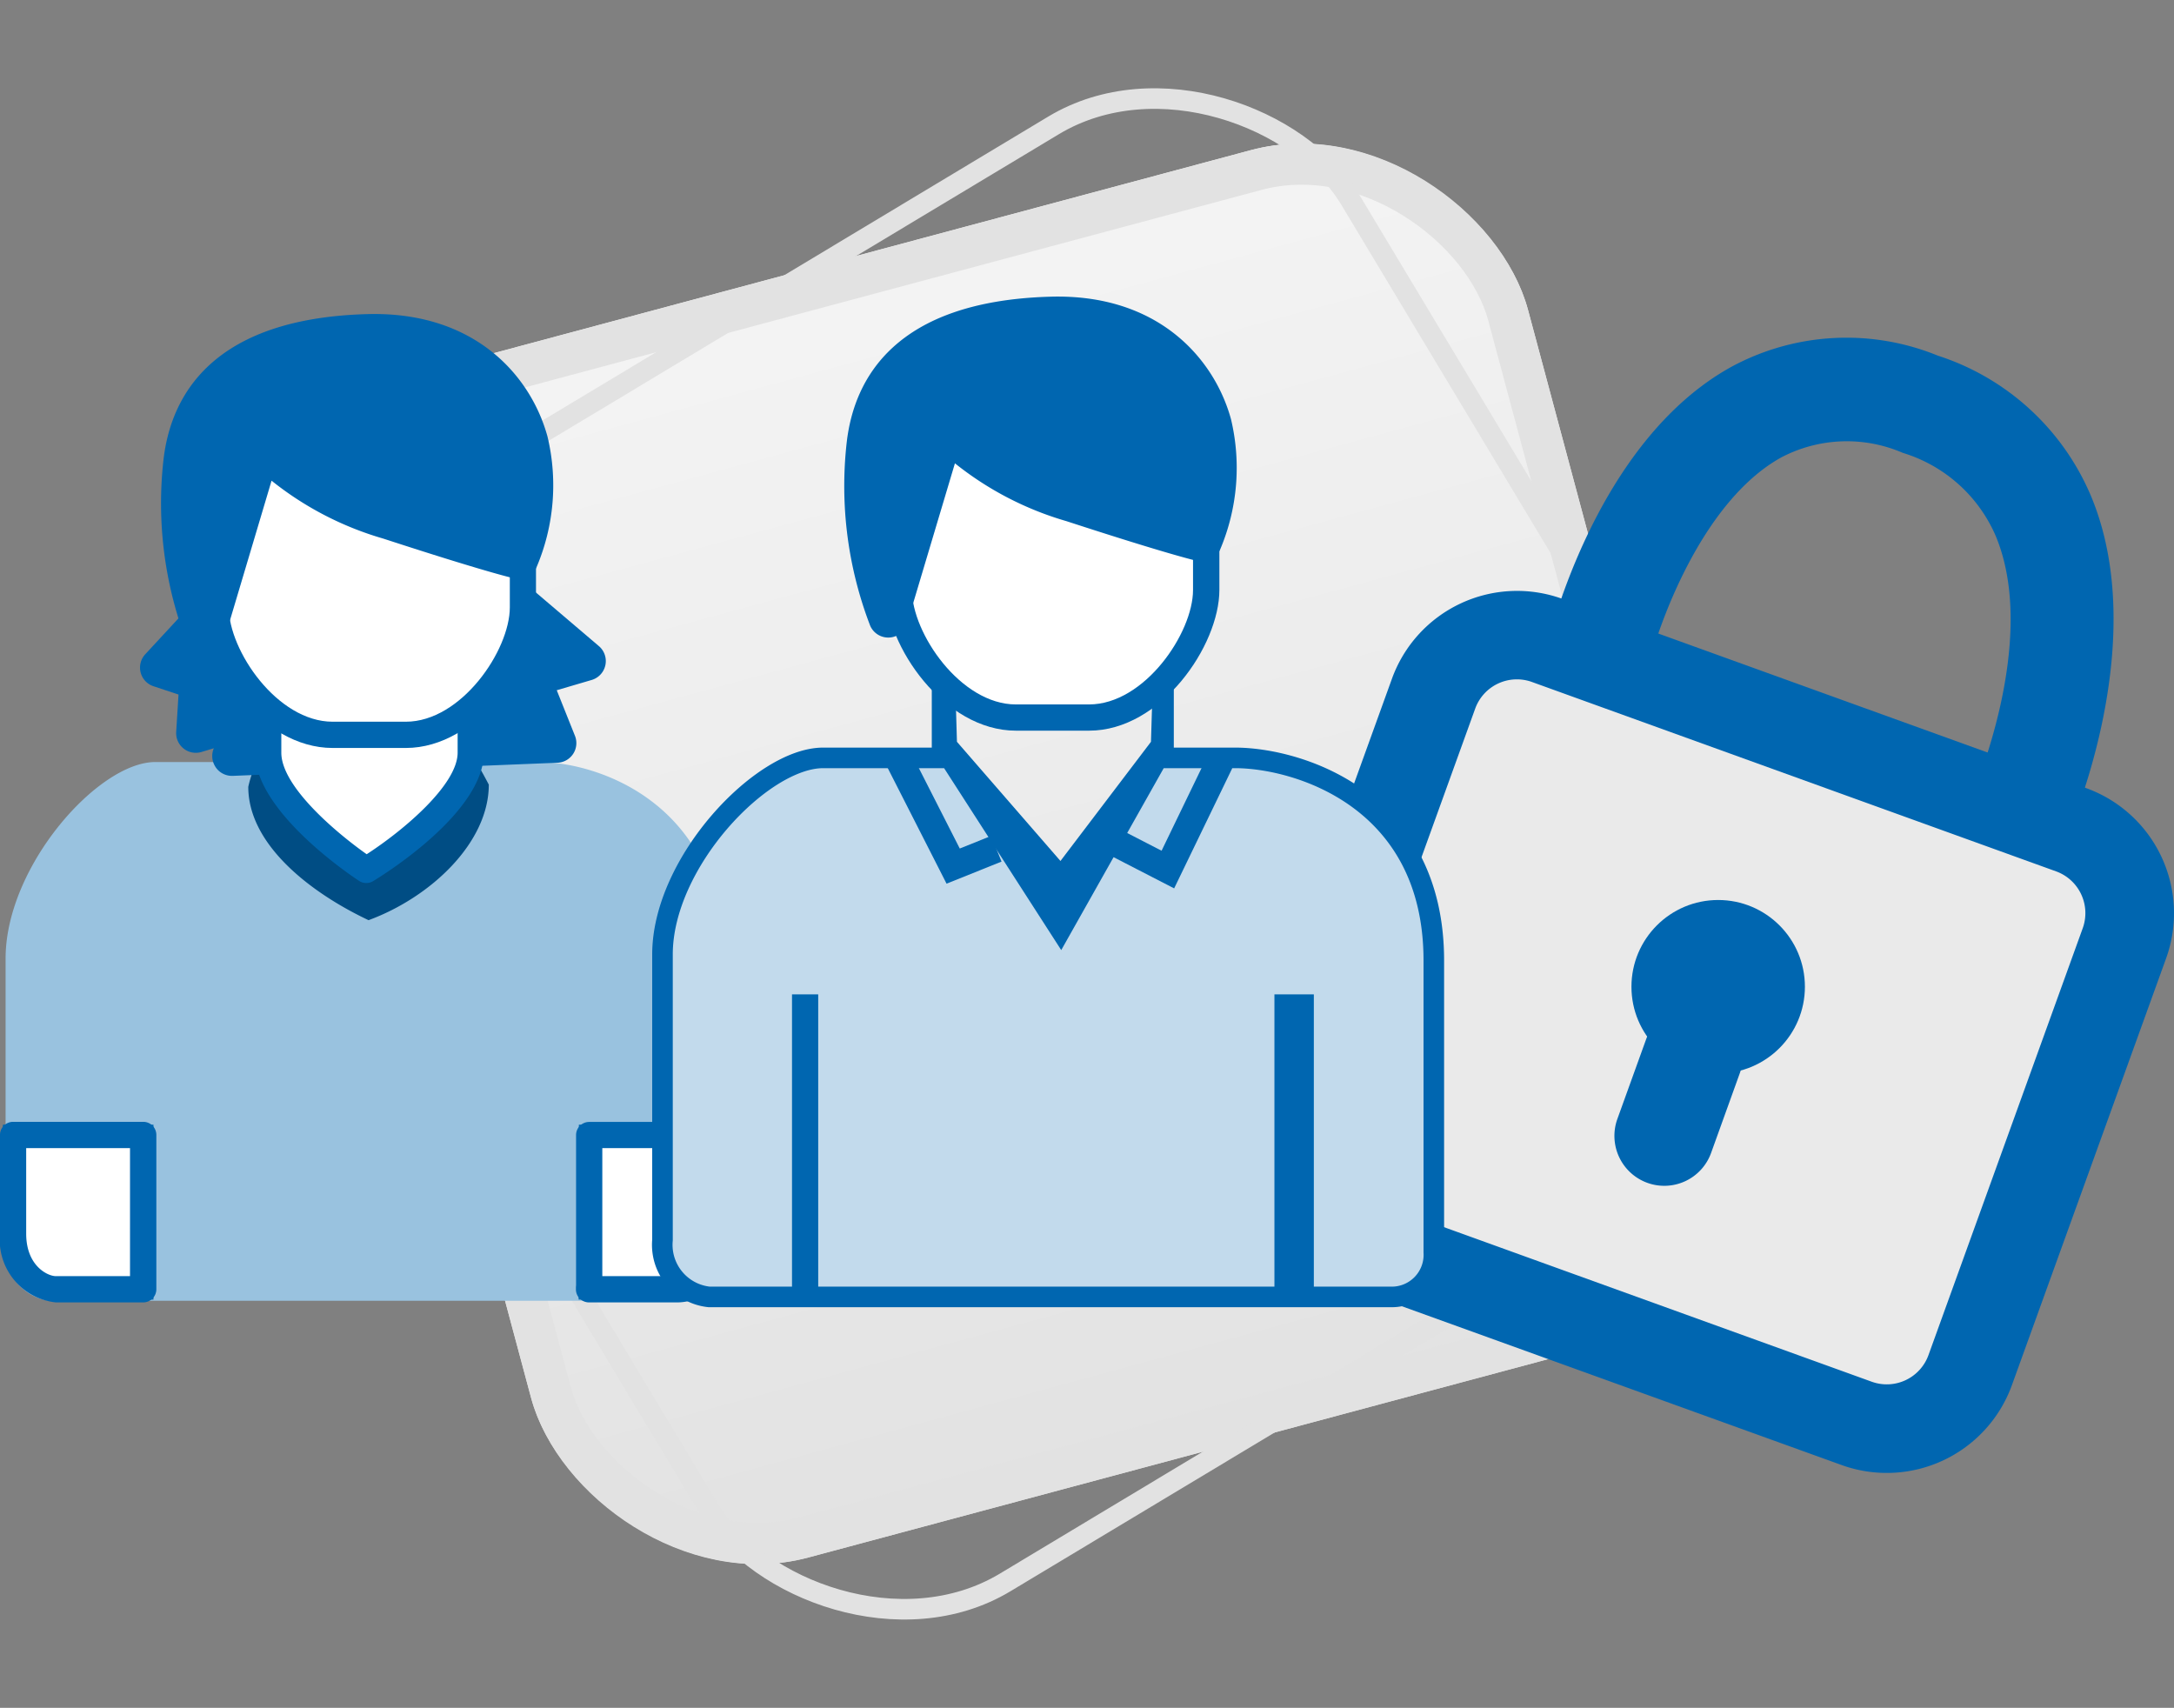 <svg xmlns="http://www.w3.org/2000/svg" xmlns:xlink="http://www.w3.org/1999/xlink" width="105.68" height="83.013" viewBox="0 0 105.68 83.013"><rect x="0" y="0" width="105.68" height="83.013" fill="#808080" stroke="none"/><defs><linearGradient id="a" x1="0.5" x2="0.5" y2="1" gradientUnits="objectBoundingBox"><stop offset="0" stop-color="#f4f4f4"/><stop offset="1" stop-color="#e2e2e2"/></linearGradient></defs><g transform="translate(-6524 532.597)"><g transform="matrix(0.966, -0.259, 0.259, 0.966, 6536.993, -512.479)" stroke="#e2e2e2" stroke-width="2" fill="url(#a)"><rect width="60.496" height="60.496" rx="11" stroke="none"/><rect x="1" y="1" width="58.496" height="58.496" rx="10" fill="none"/></g><g transform="translate(6532.532 -501.439) rotate(-31)" fill="none" stroke="#e2e2e2" stroke-width="1"><rect width="60.496" height="60.496" rx="11" stroke="none"/><rect x="0.5" y="0.5" width="59.496" height="59.496" rx="10.5" fill="none"/></g><path d="M107.933,53.643a4.307,4.307,0,0,1-5.517,2.586L76.938,47.023a4.308,4.308,0,0,1-2.59-5.513l7.5-20.754a4.31,4.31,0,0,1,5.516-2.588l25.48,9.2a4.31,4.31,0,0,1,2.59,5.514Z" transform="translate(6511.839 -519.64)" fill="#eaeaea"/><path d="M101.685,58.256l-25.479-9.2a6.468,6.468,0,0,1-3.88-8.271l7.5-20.754a6.465,6.465,0,0,1,8.27-3.883l25.481,9.206a6.464,6.464,0,0,1,3.881,8.27l-7.5,20.757A6.469,6.469,0,0,1,101.685,58.256ZM86.631,20.193a2.156,2.156,0,0,0-2.759,1.293l-7.5,20.757A2.158,2.158,0,0,0,77.671,45l25.478,9.206a2.155,2.155,0,0,0,2.757-1.295l7.5-20.754a2.159,2.159,0,0,0-1.295-2.758Z" transform="translate(6511.839 -519.64)" fill="#0066b0"/><path d="M112.563,27.86l-4.578-2.067c.034-.073,3.353-7.6,1.173-12.737a7.2,7.2,0,0,0-4.5-4,6.854,6.854,0,0,0-5.884.208c-3.9,2.133-6.055,8.268-6.555,10.454L87.32,18.6c.1-.41,2.373-10.1,9.041-13.746a11.755,11.755,0,0,1,10-.524,12.118,12.118,0,0,1,7.426,6.779C116.815,18.279,112.74,27.473,112.563,27.86Z" transform="translate(6511.839 -519.64)" fill="#0066b0"/><path d="M95.339,43.084a2.419,2.419,0,0,1-3.1,1.454h0a2.428,2.428,0,0,1-1.458-3.1l1.4-3.88a2.424,2.424,0,0,1,3.1-1.454h0a2.423,2.423,0,0,1,1.455,3.1Z" transform="translate(6511.839 -519.64)" fill="#0066b0"/><circle cx="4.216" cy="4.216" r="4.216" transform="translate(6603.306 -488.85)" fill="#0066b0"/><path d="M14.549,50.27a2.484,2.484,0,0,1-2.116-2.76V33.634c0-4.478,4.5-9.55,7.276-9.55H38.363c2.779,0,9,1.941,9,9.849V48.107a2,2,0,0,1-1.918,2.163Z" transform="translate(6511.839 -519.64)" fill="#99c2df"/><path d="M35.922,25.181c0,2.819-2.815,5.475-5.845,6.59-2.815-1.329-5.847-3.667-5.847-6.482a5.573,5.573,0,0,1,5.847-4.359C33.306,20.93,34.646,22.737,35.922,25.181Z" transform="translate(6511.839 -519.64)" fill="#004d84"/><path d="M24.87,21.729l-3.189.955.16-2.551L19.928,19.5l2.713-2.933H37.578l3.076,2.616-2.711.8,1.274,3.188L23.433,23.8Z" transform="translate(6511.839 -519.64)" fill="#0066b0"/><path d="M23.433,24.756a.951.951,0,0,1-.836-.5.961.961,0,0,1-.042-.841l-.6.18a.956.956,0,0,1-1.229-.975l.113-1.817L19.623,20.4a.954.954,0,0,1-.4-1.556l2.713-2.932a.955.955,0,0,1,.7-.307H37.579a.958.958,0,0,1,.621.227l3.073,2.616a.957.957,0,0,1-.348,1.646l-1.7.5.884,2.213a.955.955,0,0,1-.85,1.311l-15.784.638Zm1.437-3.985a.958.958,0,0,1,.787,1.5l-.342.5,12.513-.507-.773-1.932a.957.957,0,0,1,.618-1.272l1.013-.3-1.458-1.24H23.06l-1.424,1.539.5.168a.956.956,0,0,1,.655.967l-.076,1.179,1.874-.562A.974.974,0,0,1,24.87,20.771Z" transform="translate(6511.839 -519.64)" fill="#0066b0"/><path d="M25.2,13.75v9.877c0,2.559,4.776,5.7,4.776,5.7s5.074-3.081,5.074-5.7V13.75Z" transform="translate(6511.839 -519.64)" fill="#fff" stroke="#0066b0" stroke-miterlimit="10" stroke-width="1"/><path d="M29.973,29.964a.628.628,0,0,1-.353-.1c-.516-.341-5.061-3.411-5.061-6.231V13.75a.635.635,0,0,1,.637-.637h9.85a.635.635,0,0,1,.636.637v9.877c0,2.9-4.829,5.91-5.381,6.245A.631.631,0,0,1,29.973,29.964ZM25.836,14.388v9.239c0,1.67,2.739,3.943,4.15,4.938,1.839-1.191,4.421-3.392,4.421-4.938V14.388H25.836Z" transform="translate(6511.839 -519.64)" fill="#0066b0"/><path d="M37.578,16.562c0,2.368-2.547,6.2-5.689,6.2H28.331c-3.142,0-5.689-3.832-5.689-6.2V8.474c0-2.367,2.547-4.285,5.689-4.285h3.558c3.142,0,5.689,1.918,5.689,4.285Z" transform="translate(6511.839 -519.64)" fill="#fff" stroke="#0066b0" stroke-miterlimit="10" stroke-width="1"/><path d="M31.888,23.4H28.33C24.838,23.4,22,19.261,22,16.562V8.474c0-2.713,2.839-4.923,6.329-4.923h3.558c3.49,0,6.329,2.21,6.329,4.923v8.088C38.217,19.262,35.38,23.4,31.888,23.4ZM28.331,4.826c-2.784,0-5.05,1.638-5.05,3.648v8.088c0,2.1,2.358,5.562,5.05,5.562h3.558c2.692,0,5.055-3.465,5.055-5.562V8.474c0-2.011-2.268-3.648-5.055-3.648Z" transform="translate(6511.839 -519.64)" fill="#0066b0"/><line y2="14.623" transform="translate(6530.733 -484.067)" fill="none"/><line y2="14.623" transform="translate(6552.874 -484.067)" fill="none"/><path d="M30.015,3.27C25.607,3.4,21.594,4.8,21.06,9.512a18,18,0,0,0,1.068,8.406l2.806-9.427s1.073,2.167,6.152,3.822,6.284,1.912,6.284,1.912a9.245,9.245,0,0,0,.484-5.708C37.051,5.587,34.427,3.143,30.015,3.27Z" transform="translate(6511.839 -519.64)" fill="#0066b0"/><path d="M22.128,18.875a.958.958,0,0,1-.876-.574,18.908,18.908,0,0,1-1.145-8.9c.355-3.114,2.355-6.872,9.881-7.089,5.257-.155,7.981,3.005,8.787,5.95a10.176,10.176,0,0,1-.537,6.363.963.963,0,0,1-1.068.534c-.05-.011-1.311-.284-6.382-1.937a15.634,15.634,0,0,1-5.426-2.814l-2.318,7.781a.955.955,0,0,1-.858.682ZM30.344,4.222c-.1,0-.2,0-.3.005-5.011.146-7.64,1.908-8.034,5.392a17.111,17.111,0,0,0,.158,4.82l1.85-6.22a.957.957,0,0,1,1.774-.152S26.86,9.93,31.383,11.4c2.926.956,4.545,1.438,5.387,1.674a7.987,7.987,0,0,0,.161-4.31C36.151,5.921,33.688,4.222,30.344,4.222Z" transform="translate(6511.839 -519.64)" fill="#0066b0"/><path d="M19.121,46.785h0V42.213H12.8v4.8a2.43,2.43,0,0,0,2.071,2.7h4.25Z" transform="translate(6511.839 -519.64)" fill="#fff" stroke="#0066b0" stroke-miterlimit="10" stroke-width="1"/><path d="M19.121,50.35h-4.25a3.058,3.058,0,0,1-2.71-3.341v-4.8a.637.637,0,0,1,.64-.636h6.323a.636.636,0,0,1,.637.636v4.572a.571.571,0,0,1,0,.059v2.868A.639.639,0,0,1,19.121,50.35Zm-5.687-7.5v4.158c0,1.578,1.055,2.065,1.437,2.065h3.61V46.785a.552.552,0,0,1,0-.057V42.85H13.434Z" transform="translate(6511.839 -519.64)" fill="#0066b0"/><path d="M40.8,42.213v7.426h-.011v.073h4.329A1.954,1.954,0,0,0,47,47.6V42.213Z" transform="translate(6511.839 -519.64)" fill="#fff" stroke="#0066b0" stroke-miterlimit="10" stroke-width="1"/><path d="M45.122,50.35H40.793a.635.635,0,0,1-.636-.638v-.073a.792.792,0,0,1,.007-.11V42.214a.638.638,0,0,1,.64-.636H47a.638.638,0,0,1,.64.636V47.6A2.584,2.584,0,0,1,45.122,50.35ZM41.44,49.074h3.681c1.2,0,1.24-1.329,1.24-1.479V42.851H41.44Z" transform="translate(6511.839 -519.64)" fill="#0066b0"/><path d="M68.263,25.01l-4.468,7c-.526,0-6.339-7.423-6.339-7.953V12.64c0-3.606,2.066-6.434,4.71-6.434h2.342c2.642,0,4.713,2.827,4.713,6.434V24.053A.957.957,0,0,1,68.263,25.01ZM58.679,23.1l5.032,5.793,4.4-5.793.313-10.456c0-2.449-2.4-4.521-3.918-4.521H62.165c-1.519,0-3.789,2.072-3.789,4.521Z" transform="translate(6511.839 -519.64)" fill="#0066b0"/><path d="M70.8,15.72c0,2.367-2.551,6.2-5.694,6.2h-3.56c-3.145,0-5.692-3.834-5.692-6.2V7.627c0-2.369,2.547-4.288,5.692-4.288h3.56c3.144,0,5.694,1.919,5.694,4.288Z" transform="translate(6511.839 -519.64)" fill="#fff" stroke="#0066b0" stroke-miterlimit="10" stroke-width="1"/><path d="M65.105,22.559h-3.56c-3.495,0-6.332-4.138-6.332-6.838V7.627c0-2.716,2.842-4.926,6.332-4.926h3.56c3.489,0,6.331,2.21,6.331,4.926V15.72C71.437,18.421,68.6,22.559,65.105,22.559ZM61.545,3.977c-2.787,0-5.053,1.637-5.053,3.65V15.72c0,2.1,2.363,5.564,5.053,5.564H65.1c2.694,0,5.055-3.469,5.055-5.564V7.627c0-2.014-2.269-3.65-5.055-3.65h-3.56Z" transform="translate(6511.839 -519.64)" fill="#0066b0"/><path d="M46.638,50.084a2.544,2.544,0,0,1-2.273-2.764V33.437c0-4.478,4.831-9.555,7.81-9.555h6.152l5.393,8.375,4.718-8.375H72.2c2.984,0,9.66,1.942,9.66,9.855v14.18A2.047,2.047,0,0,1,79.8,50.084Z" transform="translate(6511.839 -519.64)" fill="#c2daec" stroke="#0066b0" stroke-miterlimit="10" stroke-width="1"/><rect width="1.274" height="14.633" transform="translate(6562.5 -484.263)" fill="#0066b0"/><rect width="1.916" height="14.633" transform="translate(6585.951 -484.263)" fill="#0066b0"/><path d="M63.231,2.42c-4.413.128-8.429,1.528-8.96,6.246a17.973,17.973,0,0,0,1.069,8.409l2.808-9.43s1.071,2.166,6.155,3.823,6.286,1.913,6.286,1.913a9.258,9.258,0,0,0,.484-5.712C70.271,4.74,67.646,2.293,63.231,2.42Z" transform="translate(6511.839 -519.64)" fill="#0066b0"/><path d="M55.34,18.034a.959.959,0,0,1-.879-.577,18.923,18.923,0,0,1-1.142-8.9c.355-3.114,2.353-6.876,9.884-7.092C68.453,1.306,71.19,4.468,72,7.416a10.187,10.187,0,0,1-.539,6.366.964.964,0,0,1-1.065.535c-.053-.012-1.313-.285-6.386-1.939a15.636,15.636,0,0,1-5.429-2.814L56.256,17.35a.954.954,0,0,1-.858.682ZM63.558,3.372c-.1,0-.2,0-.3.005-5.013.145-7.639,1.909-8.036,5.4a17.17,17.17,0,0,0,.155,4.829l1.852-6.229a.96.96,0,0,1,1.779-.153s1.065,1.863,5.591,3.338c2.926.956,4.548,1.437,5.388,1.675a8,8,0,0,0,.165-4.312C69.371,5.074,66.9,3.372,63.558,3.372Z" transform="translate(6511.839 -519.64)" fill="#0066b0"/><path d="M55.795,23.836l2.7,5.306,2.1-.843" transform="translate(6511.839 -519.64)" fill="none" stroke="#0066b0" stroke-miterlimit="10" stroke-width="1.347"/><path d="M71.457,24.089,68.932,29.31l-2.78-1.432" transform="translate(6511.839 -519.64)" fill="none" stroke="#0066b0" stroke-miterlimit="10" stroke-width="1.347"/></g></svg>